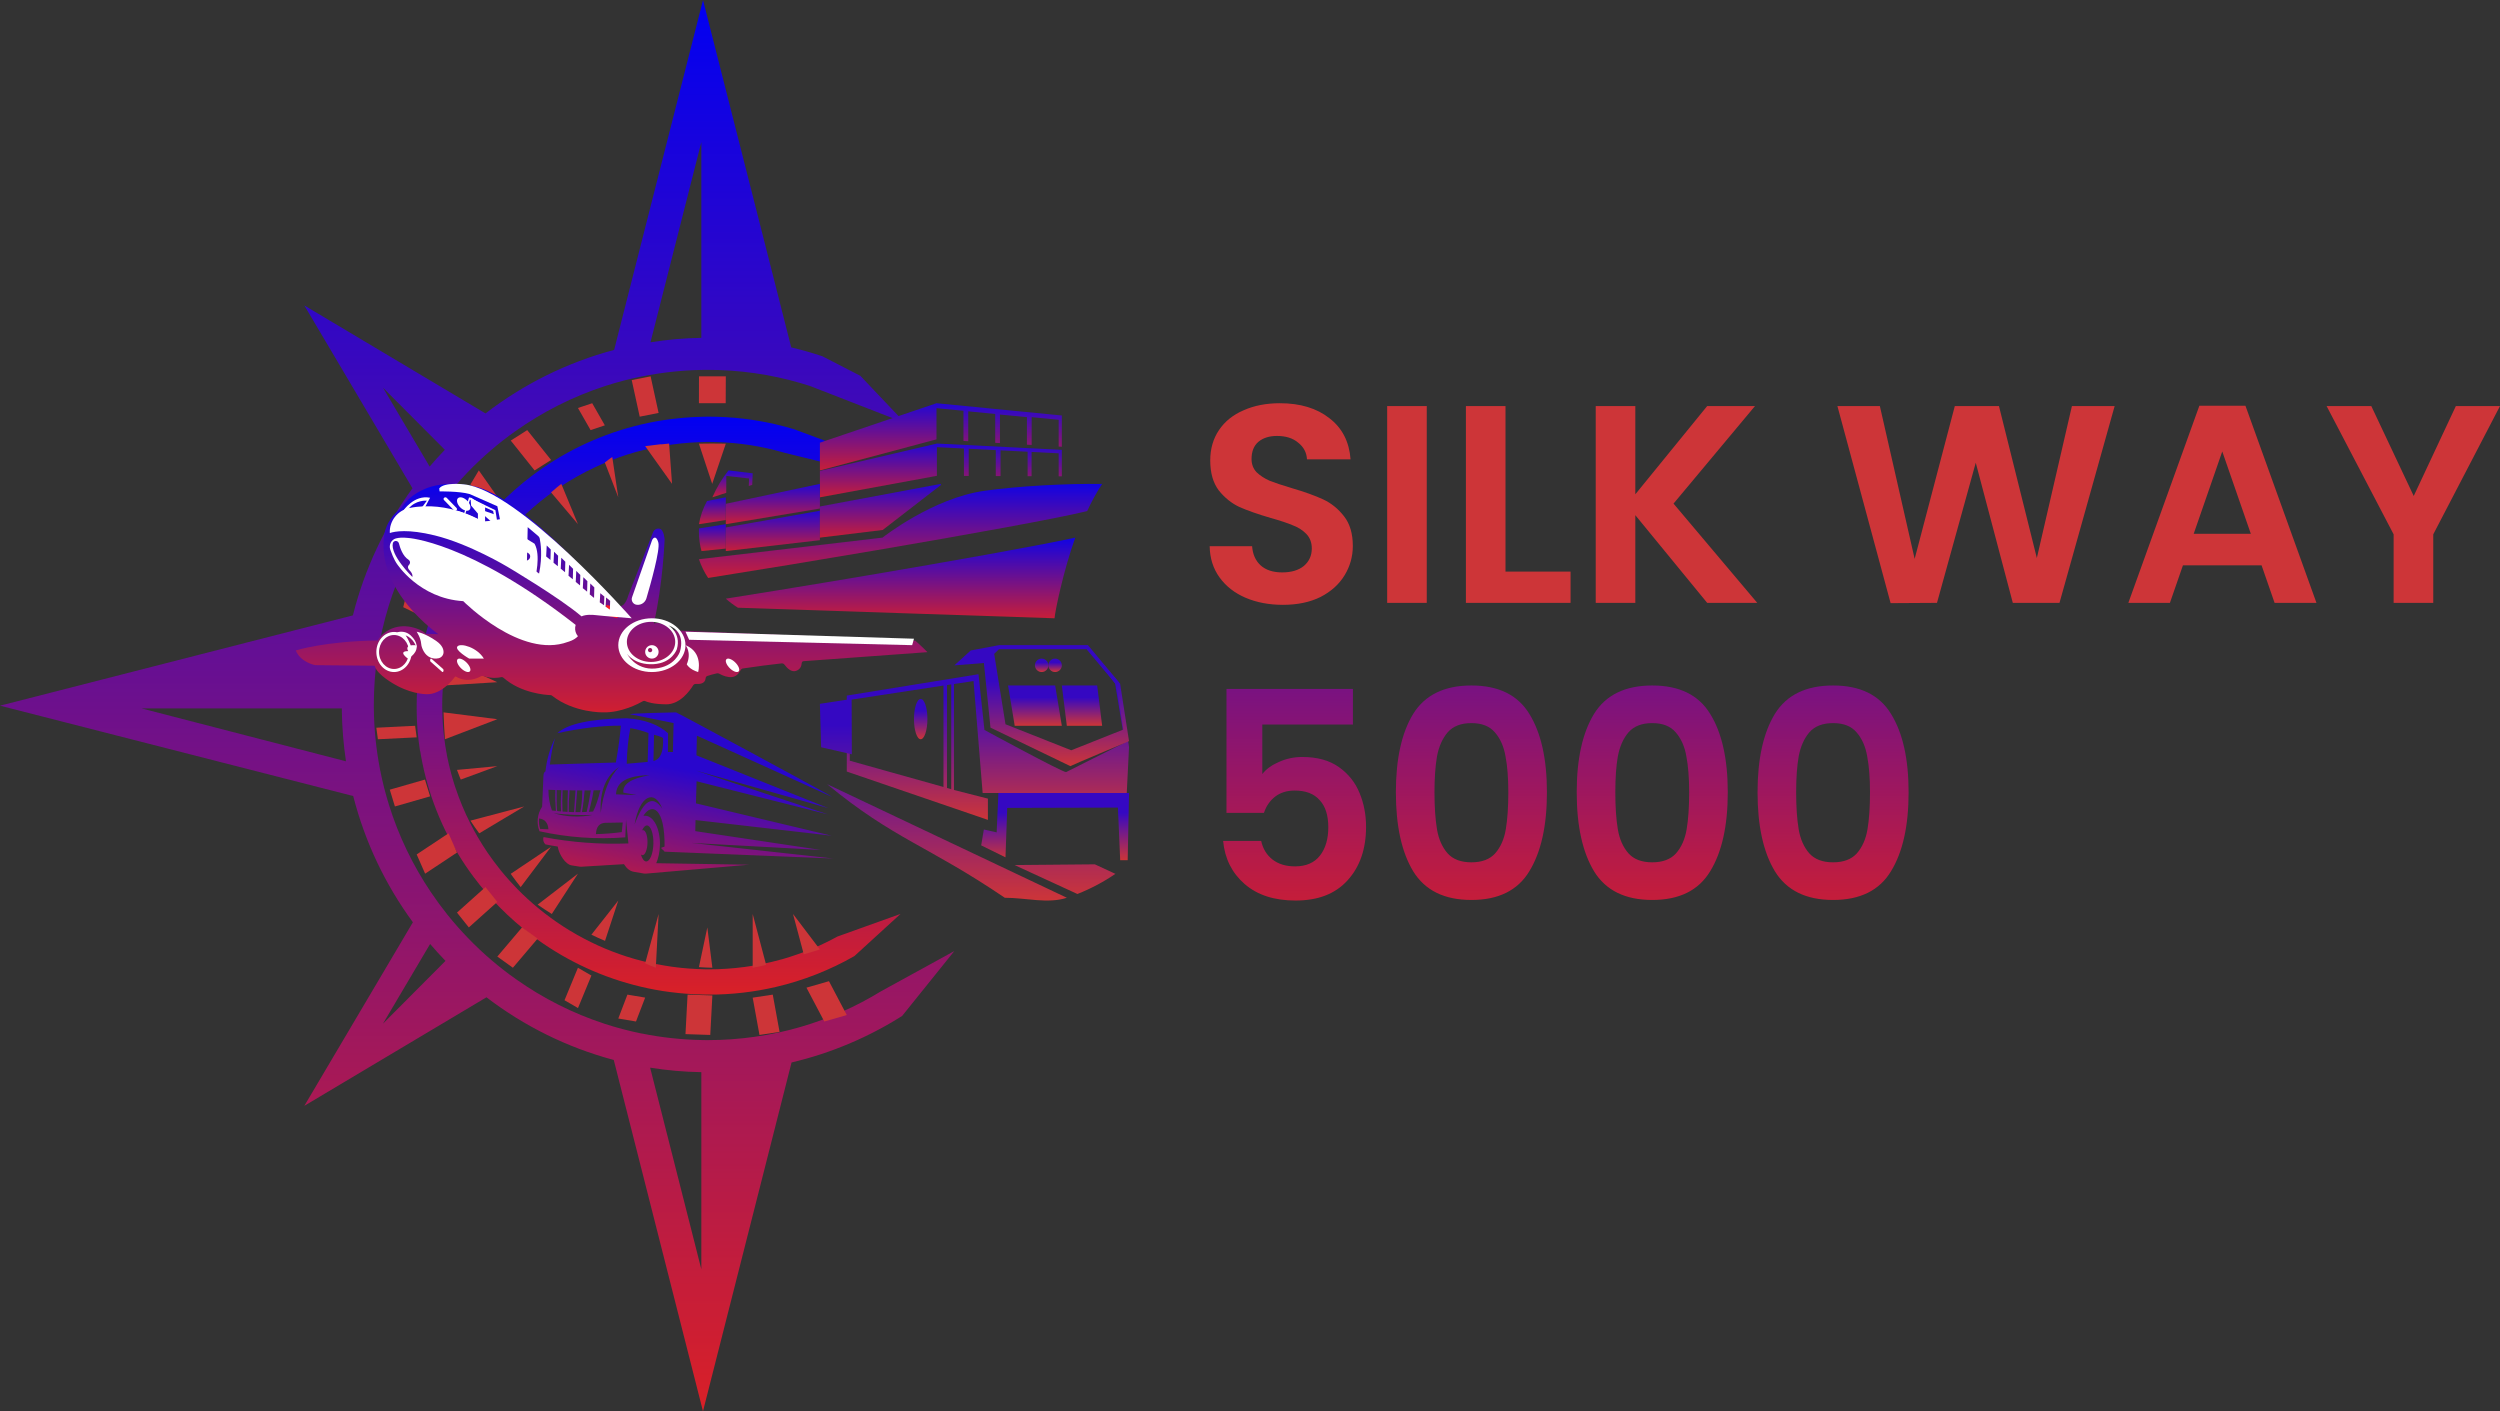 <?xml version="1.0" encoding="UTF-8"?> <svg xmlns="http://www.w3.org/2000/svg" width="186" height="105" viewBox="0 0 186 105" fill="none"><rect x="0" y="0" width="186" height="105" fill="#333333" stroke="none"/> <path d="M95.451 45C94.427 45 93.501 44.825 92.674 44.475C91.859 44.126 91.215 43.622 90.738 42.965C90.26 42.308 90.014 41.531 90 40.636H93.157C93.199 41.238 93.41 41.713 93.789 42.063C94.181 42.413 94.715 42.587 95.388 42.587C96.076 42.587 96.616 42.427 97.009 42.105C97.402 41.769 97.598 41.336 97.598 40.804C97.598 40.371 97.465 40.014 97.199 39.734C96.932 39.455 96.596 39.238 96.188 39.084C95.795 38.916 95.248 38.734 94.547 38.538C93.592 38.259 92.813 37.986 92.211 37.72C91.621 37.441 91.109 37.028 90.674 36.483C90.253 35.923 90.042 35.182 90.042 34.259C90.042 33.392 90.26 32.636 90.696 31.993C91.13 31.35 91.74 30.86 92.527 30.524C93.312 30.175 94.21 30 95.22 30C96.735 30 97.964 30.371 98.904 31.112C99.858 31.839 100.383 32.86 100.482 34.175H97.24C97.212 33.671 96.995 33.259 96.588 32.937C96.195 32.601 95.668 32.434 95.01 32.434C94.434 32.434 93.972 32.58 93.62 32.874C93.284 33.168 93.115 33.594 93.115 34.154C93.115 34.545 93.242 34.874 93.495 35.14C93.761 35.392 94.084 35.601 94.463 35.769C94.855 35.923 95.403 36.105 96.105 36.315C97.058 36.594 97.837 36.874 98.441 37.154C99.043 37.434 99.562 37.853 99.998 38.413C100.433 38.972 100.65 39.706 100.65 40.615C100.65 41.399 100.447 42.126 100.04 42.797C99.632 43.469 99.037 44.007 98.25 44.413C97.465 44.804 96.532 45 95.451 45ZM106.151 30.21V44.853H103.205V30.21H106.151ZM112.009 42.525H116.85V44.853H109.063V30.21H112.009V42.525ZM127.015 44.853L121.668 38.329V44.853H118.722V30.21H121.668V36.776L127.015 30.21H130.572L124.51 37.468L130.74 44.853H127.015ZM157.33 30.21L153.226 44.853H149.753L146.996 34.427L144.112 44.853L140.661 44.874L136.703 30.21H139.861L142.45 41.58L145.438 30.21H148.722L151.541 41.517L154.151 30.21H157.33ZM168.262 42.063H162.41L161.442 44.853H158.349L163.632 30.189H167.062L172.345 44.853H169.23L168.262 42.063ZM167.461 39.713L165.336 33.587L163.211 39.713H167.461ZM186 30.21L181.034 39.755V44.853H178.086V39.755L173.099 30.21H176.424L179.581 36.902L182.716 30.21H186Z" fill="#CD3538"></path> <path d="M100.657 53.907H93.915V57.59C94.205 57.216 94.621 56.915 95.162 56.685C95.704 56.441 96.279 56.319 96.89 56.319C98 56.319 98.909 56.57 99.616 57.073C100.324 57.575 100.837 58.221 101.156 59.011C101.476 59.786 101.635 60.619 101.635 61.509C101.635 63.16 101.177 64.488 100.262 65.493C99.359 66.498 98.07 67 96.39 67C94.808 67 93.547 66.591 92.603 65.773C91.66 64.954 91.125 63.885 91 62.564H93.831C93.956 63.138 94.233 63.597 94.663 63.942C95.107 64.287 95.67 64.459 96.349 64.459C97.168 64.459 97.785 64.193 98.201 63.662C98.617 63.131 98.826 62.428 98.826 61.552C98.826 60.662 98.611 59.987 98.181 59.528C97.765 59.054 97.147 58.817 96.328 58.817C95.746 58.817 95.26 58.968 94.872 59.269C94.482 59.571 94.205 59.973 94.038 60.475H91.25V51.258H100.657V53.907ZM103.853 58.946C103.853 56.463 104.283 54.517 105.143 53.11C106.018 51.703 107.461 51 109.472 51C111.484 51 112.92 51.703 113.78 53.11C114.654 54.517 115.091 56.463 115.091 58.946C115.091 61.444 114.654 63.404 113.78 64.825C112.92 66.246 111.484 66.957 109.472 66.957C107.461 66.957 106.018 66.246 105.143 64.825C104.283 63.404 103.853 61.444 103.853 58.946ZM112.219 58.946C112.219 57.884 112.15 56.994 112.011 56.276C111.886 55.544 111.623 54.948 111.22 54.489C110.832 54.029 110.249 53.799 109.472 53.799C108.695 53.799 108.105 54.029 107.703 54.489C107.315 54.948 107.051 55.544 106.912 56.276C106.788 56.994 106.725 57.884 106.725 58.946C106.725 60.037 106.788 60.956 106.912 61.703C107.037 62.435 107.301 63.031 107.703 63.49C108.105 63.935 108.695 64.157 109.472 64.157C110.249 64.157 110.839 63.935 111.241 63.49C111.643 63.031 111.908 62.435 112.031 61.703C112.157 60.956 112.219 60.037 112.219 58.946ZM117.308 58.946C117.308 56.463 117.738 54.517 118.598 53.11C119.471 51.703 120.914 51 122.927 51C124.939 51 126.374 51.703 127.235 53.11C128.109 54.517 128.546 56.463 128.546 58.946C128.546 61.444 128.109 63.404 127.235 64.825C126.374 66.246 124.939 66.957 122.927 66.957C120.914 66.957 119.471 66.246 118.598 64.825C117.738 63.404 117.308 61.444 117.308 58.946ZM125.674 58.946C125.674 57.884 125.604 56.994 125.466 56.276C125.341 55.544 125.077 54.948 124.675 54.489C124.286 54.029 123.704 53.799 122.927 53.799C122.15 53.799 121.56 54.029 121.158 54.489C120.769 54.948 120.506 55.544 120.367 56.276C120.241 56.994 120.18 57.884 120.18 58.946C120.18 60.037 120.241 60.956 120.367 61.703C120.492 62.435 120.755 63.031 121.158 63.49C121.56 63.935 122.15 64.157 122.927 64.157C123.704 64.157 124.293 63.935 124.696 63.49C125.098 63.031 125.361 62.435 125.486 61.703C125.612 60.956 125.674 60.037 125.674 58.946ZM130.762 58.946C130.762 56.463 131.192 54.517 132.053 53.11C132.926 51.703 134.369 51 136.381 51C138.393 51 139.829 51.703 140.689 53.11C141.564 54.517 142 56.463 142 58.946C142 61.444 141.564 63.404 140.689 64.825C139.829 66.246 138.393 66.957 136.381 66.957C134.369 66.957 132.926 66.246 132.053 64.825C131.192 63.404 130.762 61.444 130.762 58.946ZM139.128 58.946C139.128 57.884 139.059 56.994 138.92 56.276C138.796 55.544 138.532 54.948 138.13 54.489C137.741 54.029 137.158 53.799 136.381 53.799C135.604 53.799 135.014 54.029 134.612 54.489C134.224 54.948 133.961 55.544 133.822 56.276C133.696 56.994 133.634 57.884 133.634 58.946C133.634 60.037 133.696 60.956 133.822 61.703C133.947 62.435 134.21 63.031 134.612 63.49C135.014 63.935 135.604 64.157 136.381 64.157C137.158 64.157 137.748 63.935 138.15 63.49C138.553 63.031 138.816 62.435 138.941 61.703C139.067 60.956 139.128 60.037 139.128 58.946Z" fill="url(#paint0_linear_30_22)"></path> <path d="M59.563 76.404C57.37 77.044 55.027 77.386 52.631 77.386C52.487 77.386 52.347 77.384 52.18 77.38V77.379C50.684 77.35 49.182 77.184 47.743 76.892L47.733 76.889L47.738 76.896C47.727 76.893 47.718 76.892 47.706 76.889C46.777 76.7 45.869 76.459 44.979 76.169C42.618 75.398 40.411 74.278 38.418 72.872C37.125 71.964 35.924 70.934 34.829 69.8C34.29 69.242 33.775 68.658 33.289 68.053C32.854 67.508 32.441 66.947 32.05 66.366C30.724 64.394 29.67 62.223 28.946 59.906C28.676 59.041 28.451 58.155 28.275 57.251C27.989 55.78 27.83 54.261 27.814 52.711C27.812 52.624 27.812 52.536 27.812 52.449C27.812 49.892 28.197 47.425 28.912 45.101C29.634 42.763 30.687 40.57 32.019 38.579C32.408 38 32.82 37.435 33.255 36.892C33.737 36.288 34.244 35.707 34.78 35.15C35.867 34.019 37.058 32.991 38.341 32.082C40.363 30.646 42.607 29.505 45.01 28.724C45.899 28.435 46.808 28.195 47.735 28.008C47.745 28.006 47.757 28.003 47.768 28.001L47.767 28.007C49.199 27.717 50.686 27.55 52.183 27.522V27.521C52.349 27.517 52.491 27.516 52.633 27.516C55.02 27.516 57.342 27.855 59.529 28.492C59.77 28.562 60.014 28.636 60.251 28.712L67.338 31.47L64.007 27.959L61.184 26.506C60.425 26.252 59.654 26.032 58.867 25.846L52.304 0L45.692 26.033C42.173 26.969 38.931 28.595 36.121 30.759L22.644 22.727L30.688 36.33C28.647 39.125 27.121 42.325 26.256 45.784L0 52.502L26.279 59.225C27.156 62.662 28.682 65.84 30.719 68.616L22.642 82.274L36.193 74.199C38.979 76.33 42.185 77.932 45.664 78.861L52.302 105L58.892 79.048C61.848 78.349 64.62 77.167 67.119 75.585L71 70.759L65.552 73.749C63.701 74.885 61.691 75.783 59.563 76.404ZM52.179 10.572V25.137C50.846 25.157 49.631 25.271 48.396 25.467L52.179 10.572ZM28.493 28.844L33.096 33.464C32.706 33.869 32.329 34.285 31.966 34.713L28.493 28.844ZM10.529 52.705H25.433C25.433 52.872 25.434 52.872 25.434 52.872H25.433C25.446 54.043 25.552 55.384 25.74 56.642L10.529 52.705ZM28.493 76.16L32 70.232C32.368 70.662 32.75 71.082 33.145 71.49L28.493 76.16ZM52.179 94.432L48.37 79.434C49.615 79.632 50.846 79.747 52.179 79.769V94.432Z" fill="url(#paint1_linear_30_22)"></path> <path d="M49.224 33.201C50.168 33.029 51.109 32.924 52.153 32.892C52.245 32.89 52.259 32.886 52.427 32.885V32.883C52.594 32.882 52.63 32.88 52.731 32.88C52.919 32.88 53.108 32.885 53.295 32.89H53.296C55.003 32.937 56.657 33.197 58.233 33.649C58.276 33.66 58.319 33.674 58.364 33.686L61.704 34.507L63.598 33.892L62.477 33.2L59.108 31.945C58.643 31.803 58.173 31.676 57.696 31.566C56.102 31.196 54.44 31 52.734 31C52.603 31 52.473 31.001 52.343 31.005C52.282 31.006 52.224 31.01 52.164 31.011C52.018 31.015 51.875 31.019 51.736 31.026C51.633 31.031 51.533 31.035 51.43 31.041C51.271 31.05 51.117 31.061 50.963 31.074C50.837 31.084 50.713 31.095 50.587 31.108C50.523 31.114 50.457 31.12 50.391 31.128C50.032 31.166 49.675 31.209 49.323 31.265C48.595 31.379 47.879 31.529 47.175 31.713C44.364 32.448 41.775 33.728 39.532 35.431C38.676 36.082 37.869 36.792 37.119 37.557C36.807 37.876 36.507 38.204 36.216 38.541C35.861 38.952 35.52 39.377 35.195 39.813C33.564 42.013 32.346 44.532 31.655 47.253C31.227 48.932 31 50.69 31 52.499C31 52.567 31 52.679 31.001 52.746C31.001 52.789 31.004 52.75 31.005 52.916H31.001C31.01 53.911 31.095 54.873 31.25 55.873L31.26 55.856C31.368 56.531 31.506 57.186 31.675 57.841C32.375 60.544 33.594 63.04 35.222 65.225C35.546 65.662 35.886 66.084 36.244 66.492C36.538 66.832 36.844 67.162 37.159 67.482C37.916 68.251 38.728 68.962 39.592 69.613C41.817 71.29 44.378 72.55 47.155 73.28C47.856 73.465 48.574 73.617 49.303 73.731C49.661 73.788 50.026 73.832 50.392 73.871C50.444 73.877 50.498 73.882 50.552 73.888C50.694 73.902 50.835 73.916 50.977 73.926C51.119 73.937 51.264 73.947 51.411 73.957C51.522 73.963 51.634 73.969 51.747 73.975C51.883 73.981 52.022 73.985 52.166 73.989C52.225 73.99 52.285 73.994 52.346 73.995C52.475 73.999 52.606 74 52.736 74C54.452 74 56.12 73.803 57.719 73.43C59.8 72.946 61.764 72.163 63.568 71.132L67 67.995L62.308 69.677C61.711 70.003 61.097 70.303 60.466 70.569C60.105 70.721 59.736 70.859 59.366 70.99C58.999 71.119 58.63 71.241 58.255 71.349C57.693 71.509 57.119 71.643 56.537 71.756C56.154 71.83 55.767 71.893 55.375 71.945C54.511 72.059 53.631 72.12 52.735 72.12C52.639 72.12 52.541 72.118 52.446 72.117C52.44 72.117 52.428 72.117 52.428 72.117V72.115C52.093 72.108 51.648 72.089 51.273 72.061C50.437 72 49.646 71.89 48.851 71.729L48.853 71.734C48.846 71.732 48.838 71.731 48.831 71.729L48.833 71.738C48.818 71.734 48.803 71.731 48.786 71.729C48.648 71.701 48.51 71.67 48.371 71.64C47.988 71.554 47.61 71.459 47.236 71.353C47.026 71.292 46.816 71.229 46.609 71.163C45.881 70.928 45.172 70.653 44.486 70.341C44.132 70.18 43.784 70.007 43.441 69.826C42.724 69.448 42.03 69.03 41.369 68.569C41.23 68.473 41.093 68.374 40.957 68.274C40.645 68.047 40.342 67.81 40.045 67.566C39.506 67.12 38.99 66.651 38.503 66.153C38.308 65.953 38.118 65.75 37.931 65.543C37.706 65.293 37.486 65.038 37.273 64.777C37.244 64.742 37.217 64.703 37.188 64.668C36.872 64.274 36.569 63.869 36.283 63.451C36.02 63.065 35.77 62.668 35.534 62.263C35.342 61.934 35.163 61.597 34.991 61.257C34.553 60.395 34.179 59.495 33.872 58.565C33.85 58.5 33.826 58.434 33.806 58.368C33.712 58.073 33.627 57.774 33.547 57.475C33.443 57.081 33.348 56.681 33.268 56.279C33.16 55.73 33.075 55.173 33.014 54.61C32.974 54.236 32.943 53.861 32.926 53.481C32.913 53.223 32.904 52.965 32.901 52.704C32.9 52.636 32.9 52.567 32.9 52.499C32.9 51.847 32.936 51.203 32.999 50.567C33.036 50.189 33.083 49.817 33.141 49.447C33.29 48.514 33.503 47.602 33.779 46.717C33.789 46.682 33.803 46.646 33.815 46.611C33.929 46.251 34.055 45.897 34.189 45.545C34.542 44.632 34.96 43.748 35.44 42.905C35.626 42.579 35.822 42.258 36.026 41.943C36.103 41.825 36.179 41.703 36.259 41.585C36.57 41.129 36.899 40.686 37.246 40.258C37.424 40.038 37.606 39.822 37.794 39.61C38.011 39.364 38.234 39.122 38.464 38.889C38.497 38.855 38.531 38.821 38.564 38.787C39.253 38.092 39.991 37.447 40.778 36.858C40.953 36.728 41.129 36.599 41.308 36.473C41.438 36.383 41.569 36.296 41.701 36.207C42.514 35.666 43.372 35.183 44.265 34.766C44.606 34.605 44.951 34.453 45.304 34.311C45.74 34.137 46.183 33.975 46.632 33.831C47.117 33.675 47.61 33.54 48.11 33.422C48.342 33.367 48.576 33.314 48.81 33.267C48.825 33.264 48.841 33.261 48.857 33.259L48.855 33.267C48.862 33.265 48.87 33.264 48.877 33.262L48.876 33.267C48.989 33.245 49.107 33.222 49.224 33.201Z" fill="url(#paint2_linear_30_22)"></path> <path d="M34.09 42L35 40.646V40.645L34.656 40.463L31.91 39L31.332 39.861L31 40.354L34.09 42Z" fill="#CD3538"></path> <path d="M40 69.831L38.839 69L38.261 69.682L37 71.168L37.812 71.751L38.16 72L40 69.831Z" fill="#CD3538"></path> <path d="M43.94 32H43.941L45 31.646L44.828 31.344L44.06 30L43.278 30.261L43 30.354L43.94 32Z" fill="#CD3538"></path> <path d="M44 72.582L42.998 72L42 74.417V74.418L43.002 75V74.999V75L44 72.582Z" fill="#CD3538"></path> <path d="M46.864 74.031L46.68 74L46.339 74.89L46 75.778L47.319 76L47.451 75.652L48 74.221L46.864 74.031Z" fill="#CD3538"></path> <path d="M30 45.176L30.591 45.461L31.71 46V45.999V46L31.808 45.6L32 44.824H31.999L30.29 44H30.289L30 45.176Z" fill="#CD3538"></path> <path d="M32 59.248L31.617 58L29.242 58.682L29 58.753L29.381 60H29.383L32 59.248Z" fill="#CD3538"></path> <path d="M38 32.779L39.774 35L40.337 34.642L41 34.223V34.221L40.656 33.792L39.226 32L38 32.779Z" fill="#CD3538"></path> <path d="M36.486 66.46L36.119 66H36.117L34.948 67.047L34 67.897L34.607 68.657L34.881 69L36.603 67.458L37 67.103L36.486 66.46Z" fill="#CD3538"></path> <path d="M53.012 33C52.835 33 52.773 33.001 52.48 33.003V33.004C52.187 33.006 52.16 33.009 52 33.011L52.988 36L54 33.009C53.674 33.003 53.343 33 53.012 33Z" fill="#CD3538"></path> <path d="M49.115 33.057C48.741 33.098 48.37 33.144 48 33.193L50 36L49.781 33C49.595 33.019 49.409 33.038 49.221 33.058L49.223 33.055C49.211 33.056 49.198 33.057 49.186 33.058L49.19 33.051C49.166 33.052 49.14 33.054 49.115 33.057Z" fill="#CD3538"></path> <path d="M46 37L45.552 34C45.365 34.128 45.182 34.265 45 34.411L46 37Z" fill="#CD3538"></path> <path d="M41.76 36C41.652 36.086 41.543 36.171 41.436 36.259C41.289 36.382 41.144 36.508 41 36.636L43 39L41.76 36Z" fill="#CD3538"></path> <path d="M38.8 39C38.766 39.025 38.73 39.049 38.696 39.075C38.457 39.249 38.226 39.428 38 39.611L41 41L38.8 39Z" fill="#CD3538"></path> <path d="M36.547 42C36.356 42.285 36.174 42.575 36 42.87L39 44L36.547 42Z" fill="#CD3538"></path> <path d="M34 46.303L38 47L34.439 45C34.282 45.428 34.135 45.863 34 46.303Z" fill="#CD3538"></path> <path d="M33 51L37 50.756L33.165 49C33.096 49.661 33.044 50.328 33 51Z" fill="#CD3538"></path> <path d="M33.102 55L37 53.509L33 53C33.022 53.671 33.056 54.338 33.102 55Z" fill="#CD3538"></path> <path d="M34.282 58L37 57L34 57.281C34.069 57.479 34.143 57.675 34.224 57.87C34.242 57.913 34.263 57.956 34.282 58Z" fill="#CD3538"></path> <path d="M39 60L35 61.055C35.208 61.375 35.424 61.691 35.655 62L39 60Z" fill="#CD3538"></path> <path d="M38.739 66L41 63L38 65.01C38.029 65.052 38.056 65.093 38.084 65.134C38.295 65.429 38.514 65.717 38.739 66Z" fill="#CD3538"></path> <path d="M40 67.306C40.343 67.545 40.694 67.777 41.054 68L43 65L40 67.306Z" fill="#CD3538"></path> <path d="M45.014 70L46 67L44 69.542C44.333 69.703 44.67 69.857 45.014 70Z" fill="#CD3538"></path> <path d="M48.793 72L49 68L48 71.671C48.261 71.794 48.525 71.903 48.793 72Z" fill="#CD3538"></path> <path d="M52 71.953C52.32 71.977 52.7 71.993 52.985 71.999V72C52.985 72 52.996 72 53 72L52.625 69L52 71.953Z" fill="#CD3538"></path> <path d="M56 68V72C56.336 71.942 56.67 71.87 57 71.786L56 68Z" fill="#CD3538"></path> <path d="M59 68L59.801 71C60.206 70.887 60.606 70.768 61 70.637L59 68Z" fill="#CD3538"></path> <path d="M53.992 30L54 28.001L52.006 28L52.004 28.455L52 29.998L53.992 30Z" fill="#CD3538"></path> <path d="M47.594 31L49 30.722L48.49 28.388L48.407 28L47.682 28.144L47 28.279L47.594 31Z" fill="#CD3538"></path> <path d="M36.376 38V37.999L37 36.957L35.625 35H35.624L35 36.042H35.001H35L36.376 38Z" fill="#CD3538"></path> <path d="M29 49.797L30.883 50L30.924 49.719L31 49.205V49.204L30.1 49.107L29.116 49L29 49.797Z" fill="#CD3538"></path> <path d="M28.53 54.98L31 54.858L30.884 54L29.871 54.05L28.001 54.142H28L28.088 54.795L28.116 55L28.53 54.98Z" fill="#CD3538"></path> <path d="M32.33 64.537L34 63.43L33.988 63.402L33.37 62L31 63.57L31.63 65L32.33 64.537Z" fill="#CD3538"></path> <path d="M53 74.061L51.895 74.024L51.156 74L51.071 75.596L51 76.939L52.844 77V76.999L53 74.061Z" fill="#CD3538"></path> <path d="M57.494 74L56 74.226L56.505 77H56.506L58 76.772L57.991 76.727L57.494 74Z" fill="#CD3538"></path> <path d="M62.167 73.936L61.675 73L60.25 73.412L60 73.482L61.328 76L63 75.518V75.517L62.167 73.936Z" fill="#CD3538"></path> <path d="M73.198 61.714L74.151 61.93L74.282 59H84L83.899 64H83.342L83.173 60.085L74.938 60.108L74.808 63.786L73 62.895L73.198 61.714Z" fill="url(#paint3_linear_30_22)"></path> <path d="M72.8 50.162L73.242 54.308C73.242 54.308 79.009 57.444 79.316 57.444L83.693 55.246L82.964 50.856L80.851 48L83.218 50.741L84 55.572L83.831 58.998H73.109L72.431 50.669L70.976 50.892V58.774L73.5 59.418V61L63 57.403V56.89V56.538V52.113V51.941V51.751L72.8 50.162ZM70.771 50.918L70.457 50.967V58.626L70.771 58.713V50.918ZM63.224 56.597L70.194 58.551V51.005L63.224 52.072V56.597Z" fill="url(#paint4_linear_30_22)"></path> <path d="M61.092 55.596L63.377 56.119L63.361 52L61 52.364L61.092 55.596ZM82.965 65.006L81.455 64.305L75.483 64.36L80.159 66.513C81.167 66.113 82.121 65.607 83 65.004L82.965 65.006ZM74.758 66.794C76.332 66.794 77.959 67.258 79.375 66.794L61.535 58.341C66.539 62.461 69.017 62.899 74.758 66.794Z" fill="url(#paint5_linear_30_22)"></path> <path d="M79.372 54H82L81.63 51H79L79.372 54Z" fill="url(#paint6_linear_30_22)"></path> <path d="M75.495 54H79L78.504 51H75L75.495 54Z" fill="url(#paint7_linear_30_22)"></path> <path d="M72.223 48.395L74.321 48H80.943L83.337 50.871L84 55.14C84 55.14 79.807 56.898 79.633 57L73.692 54.134L73.202 49.327L71 49.505L72.223 48.395ZM74.808 53.884L79.7 55.821L83.58 54.277L83.048 50.942L80.836 48.298H74.326L73.968 48.648L74.808 53.884Z" fill="url(#paint8_linear_30_22)"></path> <path d="M78 49.5C78 49.776 78.222 50 78.498 50C78.774 50 79 49.776 79 49.5C79 49.224 78.774 49 78.498 49C78.222 49 78 49.224 78 49.5Z" fill="url(#paint9_linear_30_22)"></path> <path d="M78 49.5C78 49.776 77.775 50 77.5 50C77.225 50 77 49.776 77 49.5C77 49.224 77.222 49 77.5 49C77.775 49 78 49.224 78 49.5Z" fill="url(#paint10_linear_30_22)"></path> <path d="M68 53.5C68 54.326 68.222 55 68.499 55C68.774 55 69 54.326 69 53.5C69 52.671 68.778 52 68.499 52C68.222 52 68 52.674 68 53.5Z" fill="url(#paint11_linear_30_22)"></path> <path d="M28.108 47.653C28.108 47.653 28.319 47.183 28.965 46.85C29.478 46.585 30.066 46.532 30.626 46.657C30.995 46.74 31.424 46.889 31.68 47.156L32.621 47.184C32.621 47.184 28.053 44.056 28.571 39.905C28.571 39.905 28.626 38.711 29.881 37.773C29.881 37.773 31.162 35.384 35.144 36.152C39.125 36.92 45.643 44.853 45.643 44.853C45.643 44.853 46.352 45.705 46.761 44.256L48.588 39.593C48.588 39.593 48.711 39.276 49.058 39.33C49.406 39.383 49.447 40.14 49.447 40.14C49.447 40.14 49.324 43.488 48.642 46.388C48.642 46.388 49.242 46.161 50.142 46.9L68.1 47.667C68.1 47.667 68.632 48.136 69 48.52L59.779 49.192C59.709 49.197 59.655 49.255 59.649 49.328C59.634 49.548 59.541 49.812 59.214 49.917C58.886 50.021 58.581 49.736 58.369 49.455C58.316 49.385 58.235 49.347 58.15 49.356C57.328 49.449 56.272 49.578 55.267 49.734C55.197 49.745 55.138 49.791 55.104 49.856C54.98 50.099 54.776 50.345 54.448 50.375C54.125 50.406 53.779 50.27 53.505 50.121C53.451 50.091 53.388 50.083 53.328 50.097C53.062 50.16 52.824 50.225 52.625 50.291C52.551 50.316 52.5 50.387 52.495 50.468C52.483 50.644 52.375 50.933 51.786 50.883C51.7 50.876 51.616 50.917 51.569 50.992C51.342 51.362 50.602 52.413 49.557 52.401C48.606 52.391 48.161 52.236 47.998 52.16C47.947 52.136 47.889 52.136 47.841 52.165C47.513 52.353 46.23 53.035 44.866 52.999C44.866 52.999 42.713 53.054 41.069 51.757C41.038 51.733 41.002 51.719 40.964 51.717C40.615 51.704 38.766 51.581 37.462 50.428C37.413 50.384 37.348 50.366 37.285 50.381C37.085 50.428 36.59 50.502 35.954 50.303C35.892 50.283 35.827 50.288 35.77 50.32C35.52 50.464 34.743 50.824 33.929 50.344C33.899 50.326 33.862 50.333 33.841 50.361C33.661 50.608 32.809 51.686 31.722 51.648C30.495 51.605 29.418 50.951 29.418 50.951C29.418 50.951 28.013 50.198 27.877 49.529L23.459 49.487C23.459 49.487 22.382 49.302 22 48.392C21.999 48.392 24.208 47.696 28.108 47.653Z" fill="url(#paint12_linear_30_22)"></path> <path d="M68 47.52L67.864 48L51.271 47.6L51 47L68 47.52Z" fill="white"></path> <path d="M47.411 44.999C47.401 44.998 47.391 44.997 47.382 44.996C47.109 44.974 46.934 44.697 47.024 44.439L48.507 40.209C48.529 40.149 48.562 40.093 48.61 40.051C48.703 39.971 48.856 39.931 48.98 40.363C49.13 40.889 48.404 43.463 48.093 44.516C48.005 44.815 47.722 45.019 47.411 44.999Z" fill="white"></path> <path d="M29.456 40.058C29.667 40.002 29.953 39.98 30.34 40.021C30.34 40.021 34.859 40.25 42.828 46.491C42.68 47.007 43 47.331 43 47.331C42.738 47.634 42.252 47.757 42.252 47.757C38.757 49.056 34.465 44.726 34.465 44.726C31.165 44.524 29.515 41.926 29.515 41.926C29.515 41.926 29.294 41.633 29.037 40.892C28.915 40.541 29.106 40.151 29.456 40.058ZM30.679 42.925C30.742 42.687 30.469 42.428 30.469 42.428C30.27 42.222 30.386 42.081 30.386 42.081C30.658 41.81 30.386 41.638 30.386 41.638C29.968 41.382 29.761 40.749 29.681 40.435C29.626 40.216 29.335 40.181 29.237 40.383C29.233 40.389 29.232 40.393 29.232 40.393C29.001 41.291 30.679 42.925 30.679 42.925Z" fill="white"></path> <path d="M48.5 48C48.776 48 49 48.224 49 48.5C49 48.776 48.776 49 48.5 49C48.224 49 48 48.776 48 48.5C48 48.224 48.224 48 48.5 48ZM48.368 48.528C48.456 48.528 48.528 48.456 48.528 48.368C48.528 48.28 48.456 48.209 48.368 48.209C48.28 48.209 48.208 48.28 48.208 48.368C48.208 48.456 48.28 48.528 48.368 48.528Z" fill="white"></path> <path d="M48.5 46C49.881 46 51 46.895 51 48C51 49.105 49.88 50 48.5 50C47.119 50 46 49.105 46 48C46 46.895 47.119 46 48.5 46ZM48.742 49.737C50.216 49.61 50.577 48.507 50.577 48.507C50.577 48.507 51.123 47.034 49.732 46.527C49.732 46.527 50.701 47.083 50.361 48.293C50.361 48.293 50.02 49.337 48.618 49.415C47.216 49.493 46.66 48.654 46.66 48.654C46.66 48.654 47.268 49.864 48.742 49.737ZM48.438 49.249C49.43 49.249 50.237 48.579 50.237 47.756C50.237 46.933 49.43 46.264 48.438 46.264C47.446 46.264 46.639 46.934 46.639 47.756C46.639 48.579 47.446 49.249 48.438 49.249Z" fill="white"></path> <path d="M51 48C51 48 51.477 48.517 51.096 49.426C51.096 49.426 51.287 49.809 51.942 50C51.942 50 52.351 48.546 51 48Z" fill="white"></path> <path d="M54.32 49.737C54.063 49.494 53.934 49.191 54.033 49.06C54.133 48.929 54.422 49.02 54.68 49.263C54.937 49.506 55.066 49.809 54.967 49.94C54.867 50.071 54.578 49.98 54.32 49.737Z" fill="white"></path> <path d="M36 49H34.907C34.907 49 33.791 48.364 34.035 48.091C34.278 47.819 35.505 48.167 36 49Z" fill="white"></path> <path d="M31 47C31 47 31.304 47.455 31.333 47.882C31.349 48.112 31.448 48.329 31.536 48.479C31.647 48.669 31.809 48.828 32.012 48.917C32.172 48.986 32.382 49.031 32.631 48.974C32.837 48.926 32.988 48.755 32.999 48.546C33.011 48.323 32.917 48.013 32.47 47.698C31.617 47.097 31 47 31 47Z" fill="white"></path> <path d="M34.014 49.094C33.949 49.255 34.113 49.567 34.381 49.792C34.65 50.016 34.92 50.067 34.986 49.906C35.051 49.745 34.887 49.433 34.619 49.209C34.351 48.984 34.08 48.933 34.014 49.094Z" fill="white"></path> <path d="M32.039 49.23L32.895 49.986C32.93 50.017 32.974 49.994 32.992 49.934C33.01 49.875 32.996 49.802 32.962 49.77L32.105 49.014C32.07 48.983 32.026 49.006 32.008 49.066C31.99 49.125 32.003 49.199 32.039 49.23Z" fill="white"></path> <path d="M29.316 47.017C29.392 47.017 29.467 47.026 29.54 47.04C29.776 46.98 30.2 46.941 30.564 47.282C31.1 47.786 30.991 48.195 30.991 48.195C30.991 48.195 30.806 47.501 30.178 47.273C30.178 47.273 30.324 47.479 30.437 47.734C30.559 47.96 30.631 48.224 30.631 48.508C30.631 49.331 30.041 50 29.315 50C28.59 50 28 49.331 28 48.508C28 47.686 28.59 47.017 29.316 47.017ZM29.316 49.772C29.93 49.772 30.43 49.206 30.43 48.508C30.43 47.812 29.93 47.245 29.316 47.245C28.701 47.245 28.201 47.812 28.201 48.508C28.201 49.205 28.701 49.772 29.316 49.772Z" fill="white"></path> <path d="M30.985 48.011C30.985 48.011 31.157 48.55 30.347 49C30.347 49 29.549 48.443 30.373 48.443C30.374 48.442 30.001 47.92 30.985 48.011Z" fill="white"></path> <path d="M34.031 38.006L34.535 38.177L34.899 37L36.859 37.96L37 38.863L35.929 39C35.596 38.76 34 38.12 34 38.12L34.031 38.006ZM36.091 38.806L36.849 38.783L36.687 38.017L36.091 37.754V38.806ZM35.93 38.829V37.629L34.97 37.171L34.617 38.234C35.081 38.371 35.93 38.829 35.93 38.829Z" fill="white"></path> <path d="M35.975 37.633L36 39L35.557 38.658V38.214L35.051 37.615L35 37L35.975 37.633Z" fill="white"></path> <path d="M37 39H36.765L36.019 38.343L36 38L36.784 38.269L37 39Z" fill="white"></path> <path d="M31.834 38L31.229 37.978L31.761 37.247C31.761 37.247 30.886 37.18 30.375 37.877H30.594V38H30C30 38 30.802 36.786 32 37.033C32 37.033 31.594 37.775 31.594 37.809C31.594 37.842 31.75 37.933 31.834 38Z" fill="white"></path> <path d="M33.034 37.205L33.762 37.958C33.812 38.009 33.898 38.014 33.954 37.969C34.01 37.924 34.016 37.846 33.966 37.795L33.238 37.042C33.188 36.991 33.102 36.986 33.046 37.031C32.99 37.076 32.984 37.154 33.034 37.205Z" fill="white"></path> <path d="M34.084 37.055C33.931 37.181 33.993 37.483 34.222 37.728C34.452 37.973 34.762 38.071 34.916 37.945C35.069 37.819 35.007 37.518 34.778 37.272C34.548 37.026 34.238 36.929 34.084 37.055Z" fill="white"></path> <path d="M46 45.276L45.122 45L45 45.758L45.94 46L46 45.276Z" fill="#FF1821"></path> <path d="M30.447 37.798C33.401 37.197 35.956 38.825 35.956 38.825L37.196 38.632L37.003 37.665L34.937 36.755C34.139 36.534 32.707 36.562 32.707 36.562L32.679 36.341C33.037 35.844 34.525 36.037 34.525 36.037C38.6 36.451 47 46 47 46L44.984 45.831C44.764 45.813 44.545 45.792 44.326 45.766C44.078 45.736 43.595 45.705 43.266 45.857C41.615 44.455 37.802 42.199 37.761 42.175C37.734 42.158 34.912 40.464 32.341 39.834C30.36 39.348 29.375 39.533 29.003 39.657C28.953 38.783 29.567 37.977 30.447 37.798ZM45.375 45.355L45.395 44.703L45.096 44.455L45.054 45.138L45.375 45.355ZM44.941 45.034L44.962 44.382L44.662 44.134L44.621 44.817L44.941 45.034ZM44.197 44.486L44.218 43.706L43.919 43.41L43.877 44.226L44.197 44.486ZM43.681 44.02L43.702 43.241L43.402 42.944L43.361 43.761L43.681 44.02ZM43.155 43.555L43.175 42.775L42.876 42.478L42.834 43.295L43.155 43.555ZM42.617 43.099L42.638 42.32L42.339 42.023L42.297 42.839L42.617 43.099ZM42.039 42.571L42.059 41.792L41.76 41.495L41.719 42.312L42.039 42.571ZM41.502 42.126L41.523 41.347L41.223 41.05L41.182 41.867L41.502 42.126ZM40.955 41.66L40.975 40.881L40.676 40.584L40.634 41.401L40.955 41.66ZM40.108 42.675C40.377 41.349 40.221 40.375 40.154 40.061C40.139 39.992 40.102 39.931 40.048 39.885L39.261 39.218L39.199 42.002L40.108 42.675Z" fill="white"></path> <path d="M39.031 40V41.054C39.031 41.054 39.476 41.112 39.446 41.425C39.415 41.737 39 41.749 39 41.749V42.595L39.815 43C39.815 43 40.261 41.32 39.769 40.452L39.031 40Z" fill="white"></path> <path fill-rule="evenodd" clip-rule="evenodd" d="M48.615 56.618L48.66 54.667C48.956 54.737 49.18 54.817 49.334 54.909C49.379 55.928 49.139 56.498 48.615 56.618ZM40.107 60.892C40.533 60.942 40.766 61.211 40.805 61.699L40.187 61.67C40.106 61.421 40.078 61.155 40.107 60.892ZM48.186 56.688L46.629 56.823C46.649 55.864 46.739 54.981 46.898 54.173C47.419 54.267 47.869 54.388 48.247 54.539L48.186 56.688ZM45.831 59.1C45.859 58.168 46.695 57.692 48.339 57.674C46.954 57.91 46.302 58.343 46.381 58.974L47.374 59.153L45.831 59.1ZM48.073 64.092C47.911 64.088 47.771 63.884 47.685 63.571C47.72 63.604 47.758 63.622 47.798 63.624C47.993 63.629 48.162 63.216 48.173 62.702C48.185 62.187 48.037 61.766 47.841 61.761C47.818 61.761 47.796 61.766 47.774 61.776C47.871 61.547 47.998 61.41 48.135 61.413C48.416 61.42 48.63 62.026 48.613 62.766C48.596 63.506 48.354 64.1 48.073 64.092ZM42.712 60.421C42.58 60.419 42.446 60.414 42.313 60.408C42.309 59.884 42.331 59.349 42.378 58.802L42.816 58.807L42.712 60.421ZM41.316 58.778C41.3 59.285 41.314 59.803 41.358 60.331C41.26 60.321 41.161 60.308 41.062 60.295C40.888 59.805 40.8 59.285 40.802 58.76C40.974 58.767 41.145 58.772 41.316 58.778ZM41.765 58.791C41.715 59.37 41.709 59.897 41.749 60.371C41.65 60.362 41.55 60.353 41.45 60.342C41.415 59.973 41.405 59.452 41.42 58.781C41.535 58.784 41.65 58.787 41.765 58.791ZM42.226 60.404C42.1 60.397 41.975 60.389 41.849 60.379C41.83 59.924 41.829 59.361 41.858 58.792L42.252 58.8C42.227 59.386 42.218 59.921 42.226 60.404ZM44.339 62.058C44.36 61.524 44.585 61.244 45.016 61.218L46.33 61.194L46.259 61.91C45.594 61.995 44.954 62.045 44.339 62.058ZM44.693 60.487C44.61 58.859 45.071 57.715 46.075 57.055C45.346 57.768 44.885 58.912 44.693 60.487ZM43.817 60.399C43.986 59.751 44.102 59.219 44.162 58.802C44.33 58.8 44.498 58.797 44.666 58.792C44.515 59.443 44.335 59.971 44.126 60.377C44.023 60.385 43.92 60.393 43.817 60.399ZM43.294 60.419C43.385 59.926 43.452 59.389 43.494 58.808L43.954 58.804C43.866 59.403 43.763 59.937 43.646 60.408C43.529 60.413 43.412 60.417 43.294 60.419ZM43.175 60.422C43.053 60.424 42.932 60.424 42.811 60.422L42.946 58.807L43.319 58.809C43.317 59.427 43.269 59.965 43.175 60.422ZM44.098 60.629C43.136 60.827 42.144 60.784 41.2 60.504C42.162 60.621 43.131 60.663 44.098 60.629ZM43.238 64.485L46.424 64.294C46.616 64.609 46.867 64.811 47.145 64.859L47.911 64.992C47.956 65.001 48.001 65.002 48.046 64.998H48.046L55.729 64.334L48.823 64.223C48.985 63.849 49.088 63.374 49.099 62.873C49.127 61.685 48.64 60.709 48.011 60.692L47.87 60.688C48.525 59.664 49.475 60.159 49.444 62.964C49.443 63.032 49.197 63.023 49.195 63.093C49.194 63.156 49.436 63.298 49.433 63.364L62 63.873L51.441 62.712L61.073 63.237L51.729 61.837L51.748 61.012L61.875 62.177L51.779 59.77L51.826 58.124L61.617 60.595L51.757 57.323L61.627 60.125L51.816 56.198L51.85 54.734L61.931 59.298C61.903 59.229 50.368 53.002 50.298 53C50.228 52.998 46.899 53.07 46.867 53.138L50.115 53.795L50.065 55.951L49.693 55.941L49.704 54.554C48.986 53.906 47.965 53.533 46.641 53.438C43.964 53.474 42.24 53.843 41.469 54.546C43.264 54.164 44.838 53.979 46.191 53.99C46.138 54.712 46.014 55.626 45.821 56.731L40.911 56.882C41 56.109 41.132 55.447 41.308 54.894C40.92 55.668 40.673 56.516 40.582 57.39C40.485 57.441 40.435 57.553 40.432 57.727L40.335 60.017C39.973 60.546 39.899 61.242 40.139 61.846C42.238 62.31 44.386 62.462 46.523 62.298L46.576 60.983L46.754 62.751C44.638 62.833 42.52 62.674 40.436 62.277C40.378 62.472 40.434 62.686 40.577 62.821C40.997 62.91 41.07 62.91 41.493 62.982C41.599 63.611 42.097 64.315 42.507 64.38L43.132 64.48C43.168 64.486 43.203 64.487 43.238 64.485ZM47.213 61.342C47.565 59.196 48.705 58.666 49.277 60.174C48.58 59.124 47.892 59.513 47.213 61.342Z" fill="url(#paint13_linear_30_22)"></path> <path d="M61.41 43.335C59.036 43.73 56.457 44.151 54 44.54C54.277 44.787 54.578 45.013 54.899 45.213L78.457 46C78.511 45.392 79.127 42.431 80 40C77 40.648 70.579 41.786 64.707 42.781C63.579 42.972 62.47 43.158 61.41 43.335Z" fill="url(#paint14_linear_30_22)"></path> <path d="M73.25 36.515C69.376 37.057 65.657 39.999 65.657 39.999L65.29 40.042L52 41.605C52.165 42.099 52.397 42.567 52.685 43C56.508 42.395 60.948 41.662 65.18 40.94C72.175 39.746 78.605 38.577 80.745 38.058L80.885 38.024C81.2 37.34 81.569 36.658 82 36.003C79.248 35.975 75.77 36.161 73.25 36.515Z" fill="url(#paint15_linear_30_22)"></path> <path d="M69.676 30L61 32.935V35L69.676 32.688V30.367L71.682 30.563V32.806L72.037 32.827V30.604L74.043 30.8V32.945L74.397 32.967V30.841L76.404 31.037V33.084L76.757 33.106V31.036L78.764 31.233V33.224L79 33.238V30.913L69.676 30Z" fill="url(#paint16_linear_30_22)"></path> <path d="M54 37L52.603 37.274C52.306 37.817 52.101 38.396 52 39L53.999 38.692V37H54Z" fill="url(#paint17_linear_30_22)"></path> <path d="M52 39.316V39.585C52 40.07 52.066 40.544 52.192 41L54 40.814V39L52.008 39.315L52 39.316Z" fill="url(#paint18_linear_30_22)"></path> <path d="M69.704 33L61 35.035V37L69.704 35.401V33.269L71.717 33.37V35.41L72.073 35.411V33.388L74.086 33.489V35.419L74.441 35.421V33.507L76.455 33.608V35.429L76.75 35.431V33.626L78.764 33.727V35.439L79 35.44V33.468L69.704 33Z" fill="url(#paint19_linear_30_22)"></path> <path d="M61 38L54 39.242V41L61 40.189V38Z" fill="url(#paint20_linear_30_22)"></path> <path d="M61 40L65.673 39.43L70 36.085V36L61 37.682V40Z" fill="url(#paint21_linear_30_22)"></path> <path d="M61 36L54 37.483V39L61 37.835V36Z" fill="url(#paint22_linear_30_22)"></path> <path d="M54.032 36.667L54.039 35.406L55.73 35.6L55.71 36.157L55.966 36.075L56 35.216L54.202 35C53.729 35.588 53.322 36.261 53 37L53.745 36.758L54.032 36.667Z" fill="url(#paint23_linear_30_22)"></path> <defs> <linearGradient id="paint0_linear_30_22" x1="140.737" y1="26.049" x2="140.737" y2="71.216" gradientUnits="userSpaceOnUse"> <stop stop-color="#0100F2"></stop> <stop offset="1" stop-color="#D92027"></stop> </linearGradient> <linearGradient id="paint1_linear_30_22" x1="35.5" y1="0" x2="35.5" y2="105" gradientUnits="userSpaceOnUse"> <stop stop-color="#0100F2"></stop> <stop offset="1" stop-color="#D92027"></stop> </linearGradient> <linearGradient id="paint2_linear_30_22" x1="49" y1="31" x2="49" y2="74" gradientUnits="userSpaceOnUse"> <stop stop-color="#0100F2"></stop> <stop offset="1" stop-color="#D92027"></stop> </linearGradient> <linearGradient id="paint3_linear_30_22" x1="78.5" y1="59" x2="78.5" y2="64" gradientUnits="userSpaceOnUse"> <stop offset="0.296" stop-color="#3508C2"></stop> <stop offset="1" stop-color="#CD3538"></stop> </linearGradient> <linearGradient id="paint4_linear_30_22" x1="73.5" y1="48" x2="73.5" y2="61" gradientUnits="userSpaceOnUse"> <stop offset="0.296" stop-color="#3508C2"></stop> <stop offset="1" stop-color="#CD3538"></stop> </linearGradient> <linearGradient id="paint5_linear_30_22" x1="72.178" y1="48.457" x2="72.178" y2="67" gradientUnits="userSpaceOnUse"> <stop offset="0.296" stop-color="#3508C2"></stop> <stop offset="1" stop-color="#CD3538"></stop> </linearGradient> <linearGradient id="paint6_linear_30_22" x1="80.5" y1="51" x2="80.5" y2="54" gradientUnits="userSpaceOnUse"> <stop offset="0.296" stop-color="#3508C2"></stop> <stop offset="1" stop-color="#CD3538"></stop> </linearGradient> <linearGradient id="paint7_linear_30_22" x1="77" y1="51" x2="77" y2="54" gradientUnits="userSpaceOnUse"> <stop offset="0.296" stop-color="#3508C2"></stop> <stop offset="1" stop-color="#CD3538"></stop> </linearGradient> <linearGradient id="paint8_linear_30_22" x1="77.5" y1="48" x2="77.5" y2="57" gradientUnits="userSpaceOnUse"> <stop offset="0.296" stop-color="#3508C2"></stop> <stop offset="1" stop-color="#CD3538"></stop> </linearGradient> <linearGradient id="paint9_linear_30_22" x1="78.5" y1="49" x2="78.5" y2="50" gradientUnits="userSpaceOnUse"> <stop offset="0.296" stop-color="#3508C2"></stop> <stop offset="1" stop-color="#CD3538"></stop> </linearGradient> <linearGradient id="paint10_linear_30_22" x1="77.5" y1="49" x2="77.5" y2="50" gradientUnits="userSpaceOnUse"> <stop offset="0.296" stop-color="#3508C2"></stop> <stop offset="1" stop-color="#CD3538"></stop> </linearGradient> <linearGradient id="paint11_linear_30_22" x1="68.499" y1="52" x2="68.499" y2="55" gradientUnits="userSpaceOnUse"> <stop offset="0.296" stop-color="#3508C2"></stop> <stop offset="1" stop-color="#CD3538"></stop> </linearGradient> <linearGradient id="paint12_linear_30_22" x1="45.5" y1="36" x2="45.5" y2="53" gradientUnits="userSpaceOnUse"> <stop stop-color="#0901EB"></stop> <stop offset="1" stop-color="#D01F30"></stop> </linearGradient> <linearGradient id="paint13_linear_30_22" x1="51.219" y1="53.025" x2="48.287" y2="68.967" gradientUnits="userSpaceOnUse"> <stop offset="0.26" stop-color="#2906CD"></stop> <stop offset="0.931" stop-color="#D92027"></stop> </linearGradient> <linearGradient id="paint14_linear_30_22" x1="67" y1="40" x2="67" y2="46" gradientUnits="userSpaceOnUse"> <stop stop-color="#1003E4"></stop> <stop offset="1" stop-color="#C71E39"></stop> </linearGradient> <linearGradient id="paint15_linear_30_22" x1="67" y1="36" x2="67" y2="43" gradientUnits="userSpaceOnUse"> <stop stop-color="#1003E4"></stop> <stop offset="1" stop-color="#C71E39"></stop> </linearGradient> <linearGradient id="paint16_linear_30_22" x1="70" y1="30" x2="70" y2="35" gradientUnits="userSpaceOnUse"> <stop stop-color="#2206D4"></stop> <stop offset="1" stop-color="#C71E38"></stop> </linearGradient> <linearGradient id="paint17_linear_30_22" x1="53" y1="37" x2="53" y2="39" gradientUnits="userSpaceOnUse"> <stop stop-color="#2206D4"></stop> <stop offset="1" stop-color="#C71E38"></stop> </linearGradient> <linearGradient id="paint18_linear_30_22" x1="53" y1="39" x2="53" y2="41" gradientUnits="userSpaceOnUse"> <stop stop-color="#2206D4"></stop> <stop offset="1" stop-color="#C71E38"></stop> </linearGradient> <linearGradient id="paint19_linear_30_22" x1="70" y1="33" x2="70" y2="37" gradientUnits="userSpaceOnUse"> <stop stop-color="#2206D4"></stop> <stop offset="1" stop-color="#C71E38"></stop> </linearGradient> <linearGradient id="paint20_linear_30_22" x1="57.5" y1="38" x2="57.5" y2="41" gradientUnits="userSpaceOnUse"> <stop stop-color="#2206D4"></stop> <stop offset="1" stop-color="#C71E38"></stop> </linearGradient> <linearGradient id="paint21_linear_30_22" x1="65.5" y1="36" x2="65.5" y2="40" gradientUnits="userSpaceOnUse"> <stop stop-color="#2206D4"></stop> <stop offset="1" stop-color="#C71E38"></stop> </linearGradient> <linearGradient id="paint22_linear_30_22" x1="57.5" y1="36" x2="57.5" y2="39" gradientUnits="userSpaceOnUse"> <stop stop-color="#2206D4"></stop> <stop offset="1" stop-color="#C71E38"></stop> </linearGradient> <linearGradient id="paint23_linear_30_22" x1="54.5" y1="35" x2="54.5" y2="37" gradientUnits="userSpaceOnUse"> <stop stop-color="#2206D4"></stop> <stop offset="1" stop-color="#C71E38"></stop> </linearGradient> </defs> </svg> 
